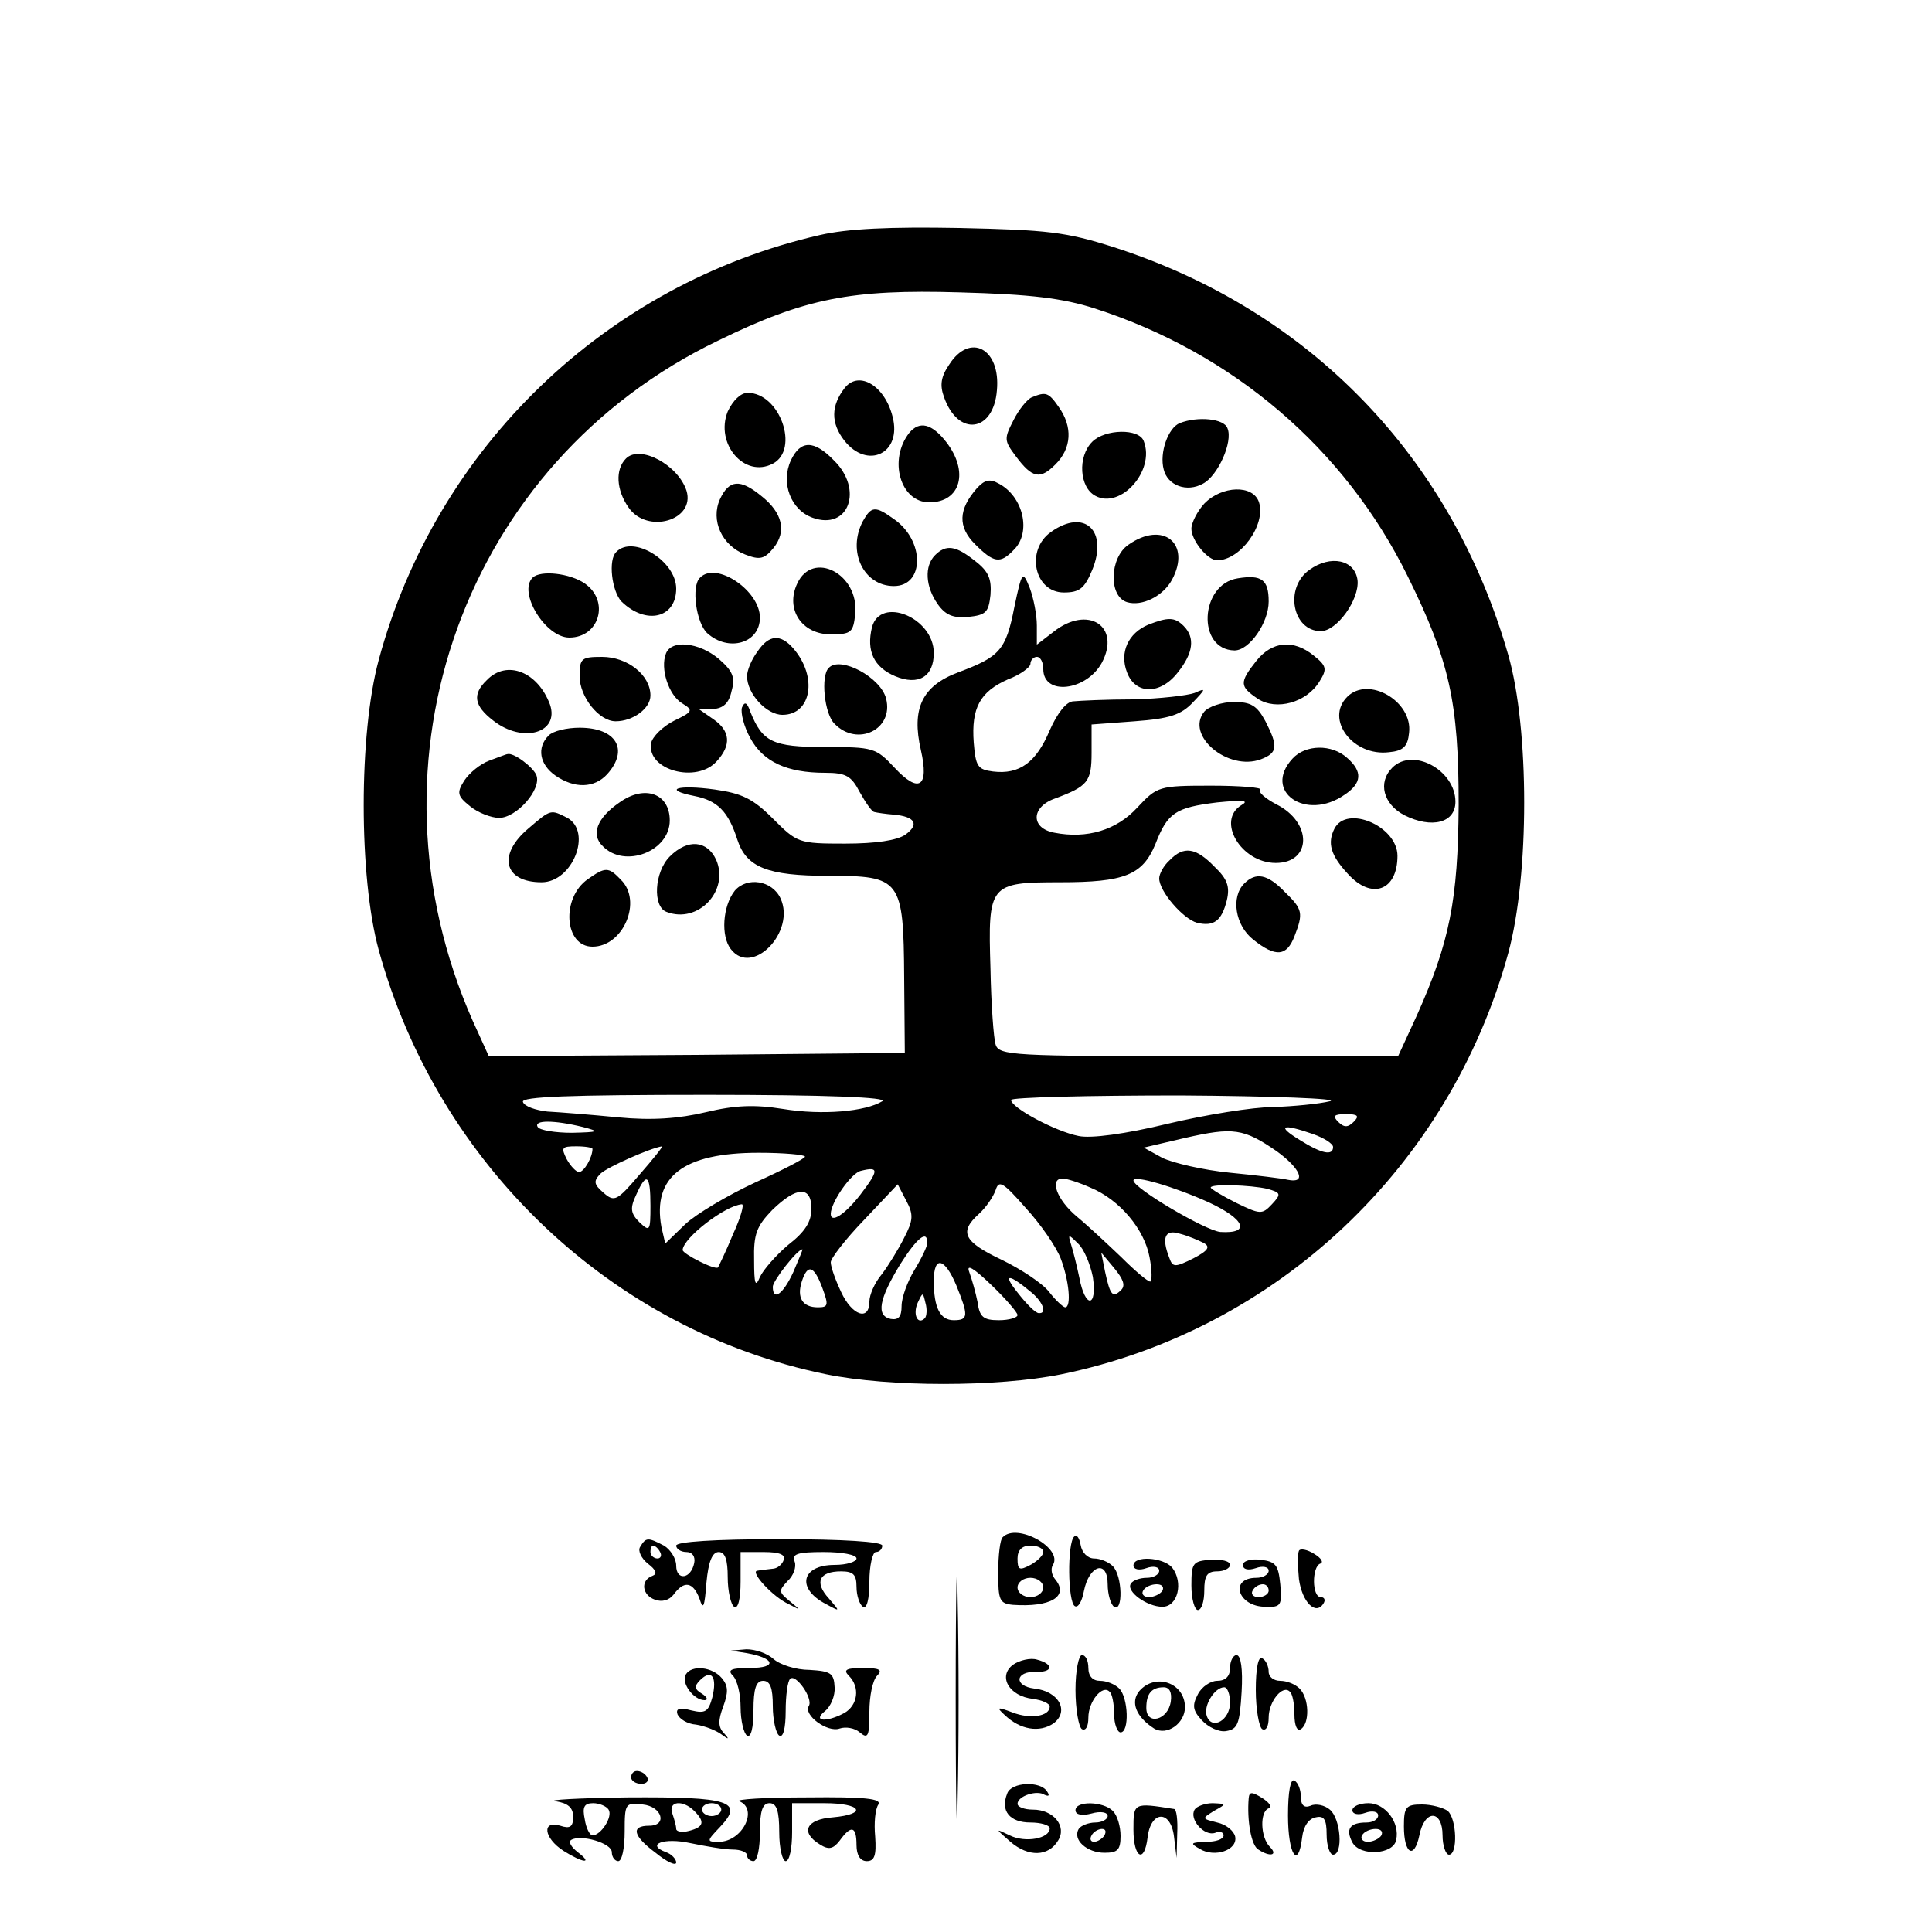 <?xml version="1.0" standalone="no"?>
<!DOCTYPE svg PUBLIC "-//W3C//DTD SVG 20010904//EN"
 "http://www.w3.org/TR/2001/REC-SVG-20010904/DTD/svg10.dtd">
<svg version="1.0" xmlns="http://www.w3.org/2000/svg"
 width="300pt" height="300pt" viewBox="0 0 300 300"
 preserveAspectRatio="xMidYMid meet">
<g transform="translate(0,300) scale(0.1,-0.1)"
fill="#000000" stroke="none">
<path d="M1273 2635 c-332 -76 -596 -330 -685 -660 -31 -115 -31 -336 0 -450
92 -334 362 -591 695 -659 98 -20 266 -20 365 0 335 69 603 322 694 654 33
121 33 348 0 463 -88 307 -308 535 -612 633 -75 24 -104 27 -240 30 -108 2
-174 -1 -217 -11z m427 -114 c214 -69 388 -217 486 -416 65 -132 79 -195 79
-355 -1 -148 -14 -213 -65 -327 l-29 -63 -310 0 c-286 0 -310 1 -315 18 -3 9
-7 62 -8 118 -4 131 -2 134 108 134 100 0 128 11 148 59 19 49 31 57 96 65 41
4 50 3 38 -4 -40 -24 -1 -90 53 -90 56 0 57 63 1 91 -17 9 -29 19 -25 23 3 3
-31 6 -76 6 -82 0 -84 -1 -115 -34 -32 -35 -78 -49 -129 -39 -37 7 -36 40 1
53 51 19 57 26 57 71 l0 44 67 5 c54 4 72 10 90 29 21 22 21 23 3 15 -11 -4
-54 -9 -95 -10 -41 0 -83 -2 -93 -3 -11 0 -25 -18 -37 -45 -21 -50 -47 -69
-88 -64 -24 3 -27 8 -30 45 -4 54 10 79 53 98 19 7 35 19 35 24 0 6 5 11 10
11 6 0 10 -9 10 -19 0 -42 67 -34 91 10 30 57 -22 90 -75 48 l-26 -20 0 30 c0
16 -5 42 -11 58 -11 27 -12 27 -24 -30 -13 -67 -23 -77 -87 -101 -56 -21 -73
-56 -58 -121 13 -57 -3 -68 -41 -27 -29 31 -33 32 -108 32 -82 0 -97 8 -116
55 -5 15 -9 16 -13 6 -2 -8 3 -29 13 -47 20 -37 57 -54 116 -54 33 0 41 -5 54
-30 9 -16 19 -31 23 -31 4 -1 17 -3 30 -4 33 -3 40 -15 18 -31 -13 -9 -46 -14
-94 -14 -72 0 -74 1 -112 39 -31 31 -48 39 -90 45 -58 8 -82 0 -32 -10 36 -7
53 -24 67 -68 14 -43 47 -56 141 -56 113 0 117 -5 118 -158 l1 -117 -323 -3
-323 -2 -25 55 c-179 405 -12 867 381 1056 135 66 207 80 375 75 111 -3 160
-9 210 -25z m-330 -1231 c-26 -16 -93 -22 -154 -12 -44 7 -74 6 -120 -5 -42
-10 -84 -13 -136 -8 -41 4 -91 8 -110 9 -18 2 -36 8 -38 15 -3 8 72 11 285 11
187 0 283 -4 273 -10z m695 0 c-16 -4 -56 -8 -88 -9 -31 0 -105 -12 -164 -26
-66 -16 -119 -23 -138 -19 -36 7 -105 44 -105 56 0 4 118 7 263 7 144 -1 249
-5 232 -9z m37 -32 c-9 -9 -15 -9 -24 0 -9 9 -7 12 12 12 19 0 21 -3 12 -12z
m-1197 -8 c27 -7 25 -8 -17 -9 -26 0 -50 4 -53 9 -7 11 25 11 70 0z m1078 -38
c37 -27 46 -50 17 -44 -8 2 -49 7 -90 11 -41 4 -88 15 -105 23 l-29 16 64 15
c75 17 91 15 143 -21z m56 27 c17 -6 31 -15 31 -20 0 -14 -17 -11 -52 11 -36
22 -28 26 21 9z m-1119 -23 c0 -13 -13 -36 -21 -36 -4 0 -13 9 -19 20 -9 18
-8 20 15 20 14 0 25 -2 25 -4z m73 -40 c-35 -41 -39 -43 -56 -28 -15 13 -16
18 -4 30 11 10 76 39 95 42 2 0 -14 -20 -35 -44z m257 28 c0 -3 -35 -21 -77
-40 -43 -20 -92 -49 -109 -65 l-31 -30 -6 26 c-14 78 34 115 151 115 39 0 72
-3 72 -6z m86 -59 c-24 -31 -46 -45 -46 -30 0 18 32 64 47 67 28 7 28 1 -1
-37z m-326 -17 c0 -40 -1 -41 -17 -26 -14 14 -15 22 -5 43 16 36 22 31 22 -17z
m637 -82 c13 -34 17 -76 7 -76 -3 0 -15 11 -25 24 -10 13 -43 35 -74 50 -59
28 -66 43 -35 71 11 10 22 26 26 37 5 16 11 13 47 -28 23 -25 47 -60 54 -78z
m46 110 c46 -19 84 -65 92 -108 4 -21 4 -38 1 -38 -4 0 -24 17 -45 38 -21 20
-52 49 -69 63 -31 26 -43 59 -22 59 6 0 25 -6 43 -14z m184 -23 c56 -26 66
-49 18 -46 -23 2 -135 68 -135 80 0 9 64 -10 117 -34z m-473 -55 c-9 -18 -25
-44 -35 -57 -11 -13 -19 -32 -19 -42 0 -31 -27 -22 -44 15 -9 19 -16 39 -16
46 0 6 23 36 52 66 l52 55 13 -25 c12 -22 11 -31 -3 -58z m564 76 c21 -6 22
-8 7 -24 -15 -16 -18 -16 -55 2 -22 11 -40 22 -40 24 0 6 62 4 88 -2z m-708
-31 c0 -20 -10 -36 -36 -56 -19 -16 -39 -39 -44 -50 -7 -17 -9 -11 -9 26 -1
41 4 53 28 78 38 37 61 38 61 2z m-122 -40 c-11 -27 -22 -49 -23 -51 -4 -5
-55 21 -55 27 1 19 66 69 92 71 4 0 -2 -21 -14 -47z m731 -13 c11 -6 7 -12
-16 -24 -28 -14 -32 -14 -37 0 -13 33 -7 46 17 38 12 -3 28 -10 36 -14z m-429
0 c0 -5 -9 -24 -20 -42 -11 -18 -20 -43 -20 -56 0 -17 -5 -22 -17 -20 -23 5
-18 31 15 85 26 41 42 54 42 33z m257 -53 c7 -48 -12 -49 -21 -1 -4 19 -10 43
-13 52 -5 16 -4 16 11 1 9 -8 19 -32 23 -52z m-465 8 c-16 -35 -32 -46 -32
-23 0 9 38 58 46 58 1 0 -6 -16 -14 -35z m509 -28 c-13 -13 -17 -9 -25 28 l-6
30 20 -24 c14 -17 18 -27 11 -34z m-256 7 c19 -47 19 -54 -4 -54 -21 0 -31 19
-31 61 0 40 17 36 35 -7z m95 -46 c0 -4 -13 -8 -29 -8 -24 0 -30 5 -33 28 -3
15 -9 36 -13 47 -5 13 7 6 34 -20 22 -21 41 -43 41 -47z m-303 42 c10 -27 9
-30 -7 -30 -24 0 -33 15 -25 40 9 28 19 25 32 -10z m326 -8 c17 -15 23 -32 10
-31 -5 0 -19 14 -33 32 -24 30 -14 30 23 -1z m-167 -39 c-11 -11 -19 6 -11 24
8 17 8 17 12 0 3 -10 2 -21 -1 -24z"/>
<path d="M1474 2434 c-13 -19 -15 -32 -8 -51 22 -62 77 -54 82 11 6 65 -42 90
-74 40z"/>
<path d="M1312 2398 c-22 -28 -22 -55 -1 -82 36 -46 90 -20 75 37 -12 48 -52
72 -74 45z"/>
<path d="M1130 2361 c-20 -50 26 -104 70 -81 42 22 11 110 -39 110 -11 0 -23
-12 -31 -29z"/>
<path d="M1602 2383 c-7 -3 -20 -19 -28 -35 -15 -29 -15 -32 3 -56 26 -35 38
-37 62 -13 25 25 27 58 5 89 -16 23 -20 24 -42 15z"/>
<path d="M1832 2343 c-18 -7 -32 -46 -25 -72 6 -25 36 -36 61 -22 23 12 47 65
38 86 -5 15 -46 19 -74 8z"/>
<path d="M1412 2328 c-33 -42 -14 -108 31 -108 49 0 62 48 26 94 -22 28 -41
33 -57 14z"/>
<path d="M1696 2314 c-23 -23 -20 -71 5 -84 39 -21 93 39 75 85 -7 20 -60 19
-80 -1z"/>
<path d="M1228 2285 c-16 -35 0 -77 34 -89 56 -20 79 44 33 89 -31 32 -52 32
-67 0z"/>
<path d="M972 2288 c-17 -17 -15 -49 4 -76 29 -42 104 -20 90 26 -13 40 -72
72 -94 50z"/>
<path d="M1517 2242 c-29 -33 -30 -60 -3 -87 29 -29 39 -31 60 -9 28 27 15 83
-23 103 -14 8 -22 6 -34 -7z"/>
<path d="M1118 2225 c-15 -33 3 -72 39 -86 23 -9 30 -7 44 10 21 26 14 55 -19
81 -33 27 -50 25 -64 -5z"/>
<path d="M1870 2218 c-11 -12 -20 -30 -20 -39 0 -18 25 -49 40 -49 36 0 76 55
65 90 -9 28 -58 26 -85 -2z"/>
<path d="M1340 2191 c-25 -47 1 -101 48 -101 48 0 48 71 0 104 -29 21 -35 20
-48 -3z"/>
<path d="M1632 2174 c-40 -28 -26 -94 20 -94 24 0 32 6 44 35 25 61 -12 96
-64 59z"/>
<path d="M1752 2154 c-29 -20 -31 -80 -2 -89 23 -7 56 9 70 35 30 56 -14 92
-68 54z"/>
<path d="M957 2143 c-13 -12 -7 -61 8 -77 38 -37 85 -26 85 20 0 43 -67 84
-93 57z"/>
<path d="M1452 2138 c-17 -17 -15 -49 4 -76 12 -17 24 -22 47 -20 28 3 32 7
35 34 2 25 -3 37 -24 53 -30 24 -45 26 -62 9z"/>
<path d="M2033 2115 c-39 -28 -26 -95 18 -95 25 0 60 49 57 79 -4 32 -42 40
-75 16z"/>
<path d="M1238 2094 c-19 -40 7 -79 52 -79 32 0 35 3 38 32 6 62 -66 99 -90
47z"/>
<path d="M827 2103 c-23 -23 20 -93 57 -93 47 0 63 57 24 84 -23 16 -69 21
-81 9z"/>
<path d="M1087 2103 c-14 -13 -6 -70 11 -86 33 -30 82 -16 82 24 0 42 -68 88
-93 62z"/>
<path d="M1922 2102 c-59 -9 -64 -111 -5 -112 23 0 53 43 53 76 0 34 -11 42
-48 36z"/>
<path d="M1354 2026 c-9 -37 3 -62 36 -76 36 -15 60 -1 60 36 0 55 -83 89 -96
40z"/>
<path d="M1783 2030 c-31 -13 -45 -43 -33 -74 13 -35 52 -35 79 0 24 30 27 54
9 72 -14 14 -24 14 -55 2z"/>
<path d="M1176 1988 c-9 -12 -16 -29 -16 -38 0 -27 30 -60 55 -60 45 0 55 59
17 103 -20 23 -38 22 -56 -5z"/>
<path d="M1034 1985 c-9 -23 4 -64 25 -77 18 -11 17 -13 -12 -27 -18 -9 -34
-25 -36 -35 -7 -42 71 -63 102 -28 23 25 21 47 -5 65 l-23 16 22 0 c16 1 25 9
29 28 6 21 2 31 -20 50 -31 26 -74 30 -82 8z"/>
<path d="M1951 1974 c-27 -34 -26 -40 2 -59 29 -19 76 -6 96 27 12 19 11 24
-9 40 -32 26 -65 22 -89 -8z"/>
<path d="M900 1950 c0 -32 30 -70 56 -70 27 0 54 20 54 40 0 32 -36 60 -75 60
-32 0 -35 -2 -35 -30z"/>
<path d="M1287 1963 c-13 -12 -7 -72 9 -87 35 -36 92 -9 80 39 -8 33 -71 67
-89 48z"/>
<path d="M756 1944 c-23 -22 -20 -40 10 -63 46 -36 103 -19 88 25 -19 51 -67
70 -98 38z"/>
<path d="M2092 1918 c-35 -35 9 -93 65 -86 22 2 29 9 31 30 6 49 -63 89 -96
56z"/>
<path d="M1870 1895 c-30 -37 37 -93 88 -74 26 10 27 20 7 59 -13 24 -22 30
-49 30 -18 0 -39 -7 -46 -15z"/>
<path d="M852 1858 c-19 -19 -14 -45 10 -62 30 -21 61 -20 81 2 34 38 14 72
-43 72 -20 0 -41 -5 -48 -12z"/>
<path d="M2007 1822 c-47 -51 21 -98 81 -56 27 18 28 36 4 57 -24 22 -65 21
-85 -1z"/>
<path d="M760 1819 c-14 -5 -31 -19 -39 -31 -12 -19 -11 -24 9 -40 12 -10 33
-18 45 -18 27 0 66 44 58 66 -5 13 -36 36 -45 33 -2 0 -14 -5 -28 -10z"/>
<path d="M2162 1808 c-23 -23 -14 -57 19 -74 42 -21 79 -12 79 21 0 49 -66 85
-98 53z"/>
<path d="M962 1754 c-35 -24 -45 -50 -26 -68 34 -35 104 -8 104 40 0 42 -39
56 -78 28z"/>
<path d="M821 1714 c-49 -41 -39 -84 20 -84 48 0 79 78 40 100 -26 13 -25 14
-60 -16z"/>
<path d="M2072 1713 c-11 -22 -6 -41 21 -70 37 -41 77 -26 77 28 0 46 -79 80
-98 42z"/>
<path d="M1040 1670 c-24 -24 -27 -78 -5 -86 49 -19 98 33 77 81 -14 30 -44
33 -72 5z"/>
<path d="M1816 1664 c-9 -8 -16 -21 -16 -28 0 -20 37 -63 59 -69 26 -6 38 3
46 35 5 21 1 33 -19 52 -29 30 -48 33 -70 10z"/>
<path d="M913 1635 c-42 -29 -37 -105 7 -105 48 0 78 71 44 104 -19 20 -24 20
-51 1z"/>
<path d="M1932 1628 c-21 -21 -14 -65 14 -87 35 -28 52 -26 64 5 14 36 13 42
-15 69 -27 28 -45 31 -63 13z"/>
<path d="M1141 1617 c-19 -24 -22 -71 -6 -91 33 -43 101 27 77 79 -13 28 -52
34 -71 12z"/>
<path d="M1484 365 c0 -171 2 -242 3 -158 2 83 2 223 0 310 -1 87 -3 19 -3
-152z"/>
<path d="M1557 613 c-4 -3 -7 -28 -7 -55 0 -43 2 -48 23 -50 58 -4 87 13 66
39 -6 7 -8 17 -4 23 16 26 -56 66 -78 43z m63 -23 c0 -5 -9 -14 -20 -20 -17
-9 -20 -8 -20 10 0 13 7 20 20 20 11 0 20 -4 20 -10z m0 -55 c0 -8 -9 -15 -20
-15 -11 0 -20 7 -20 15 0 8 9 15 20 15 11 0 20 -7 20 -15z"/>
<path d="M1668 614 c-11 -10 -10 -102 1 -108 5 -3 11 7 14 23 8 41 37 50 37
11 0 -16 5 -32 10 -35 14 -9 13 48 -2 63 -7 7 -20 12 -29 12 -10 0 -19 9 -21
21 -2 11 -6 17 -10 13z"/>
<path d="M994 598 c-4 -6 2 -18 12 -26 13 -10 15 -16 7 -19 -19 -7 -16 -30 4
-37 11 -4 22 -1 29 8 16 22 30 20 40 -6 6 -19 8 -14 11 25 3 32 9 47 19 47 10
0 14 -12 14 -39 0 -22 5 -43 10 -46 6 -4 10 12 10 39 l0 46 36 0 c24 0 34 -4
31 -12 -2 -7 -10 -14 -18 -14 -8 -1 -18 -2 -23 -3 -12 -1 24 -41 49 -52 19
-10 19 -10 1 5 -17 14 -17 16 -3 31 9 8 14 22 11 30 -5 12 4 15 45 15 28 0 51
-4 51 -10 0 -5 -15 -10 -34 -10 -52 0 -60 -37 -13 -61 22 -12 22 -12 4 9 -23
25 -15 42 19 42 19 0 24 -5 24 -24 0 -14 5 -28 10 -31 6 -4 10 12 10 39 0 25
5 46 10 46 6 0 10 5 10 10 0 6 -60 10 -160 10 -100 0 -160 -4 -160 -10 0 -5 7
-10 16 -10 9 0 14 -7 12 -17 -5 -25 -28 -28 -28 -4 0 11 -9 25 -19 31 -25 13
-28 13 -37 -2z m31 -8 c3 -5 1 -10 -4 -10 -6 0 -11 5 -11 10 0 6 2 10 4 10 3
0 8 -4 11 -10z"/>
<path d="M2017 592 c-2 -4 -2 -24 0 -44 5 -36 26 -57 38 -38 4 6 1 10 -4 10
-14 0 -14 47 -1 52 6 2 1 9 -9 15 -11 7 -22 9 -24 5z"/>
<path d="M1760 569 c0 -6 9 -8 20 -4 11 4 20 2 20 -4 0 -6 -9 -11 -19 -11 -11
0 -22 -4 -25 -9 -8 -12 25 -36 49 -36 24 0 33 38 15 61 -14 16 -60 19 -60 3z
m45 -39 c-3 -5 -13 -10 -21 -10 -8 0 -12 5 -9 10 3 6 13 10 21 10 8 0 12 -4 9
-10z"/>
<path d="M1850 538 c0 -21 5 -38 10 -38 6 0 10 14 10 30 0 23 4 30 20 30 11 0
20 5 20 10 0 6 -13 9 -30 8 -28 -2 -30 -5 -30 -40z"/>
<path d="M1930 570 c0 -7 8 -9 20 -5 11 4 20 2 20 -4 0 -6 -9 -11 -19 -11 -43
0 -29 -45 14 -45 24 -1 26 2 23 35 -3 30 -7 35 -30 38 -16 2 -28 -2 -28 -8z
m40 -40 c0 -5 -7 -10 -16 -10 -8 0 -12 5 -9 10 3 6 10 10 16 10 5 0 9 -4 9
-10z"/>
<path d="M1160 433 c44 -8 47 -23 5 -23 -30 0 -36 -3 -27 -12 7 -7 12 -29 12
-49 0 -21 5 -41 10 -44 6 -4 10 12 10 39 0 34 4 46 15 46 11 0 15 -11 15 -39
0 -22 5 -43 10 -46 6 -4 10 11 10 38 0 24 3 47 7 50 8 9 36 -30 29 -42 -9 -14
29 -42 48 -35 9 3 23 1 31 -6 13 -11 15 -6 15 32 0 24 5 49 12 56 9 9 4 12
-22 12 -26 0 -31 -3 -22 -12 18 -18 14 -46 -7 -58 -28 -15 -50 -13 -30 3 9 7
16 24 15 37 -1 22 -6 25 -39 27 -21 0 -46 8 -56 17 -10 9 -28 15 -42 15 l-24
-2 25 -4z"/>
<path d="M1573 415 c-24 -18 -6 -49 31 -53 14 -2 26 -7 26 -12 0 -15 -30 -20
-58 -9 -24 9 -25 8 -12 -4 24 -23 54 -28 76 -13 25 19 8 50 -30 54 -32 4 -30
27 3 26 26 -1 28 12 1 19 -10 3 -27 -1 -37 -8z"/>
<path d="M1670 376 c0 -30 5 -58 10 -61 6 -3 10 4 10 18 0 25 22 52 33 40 4
-3 7 -19 7 -35 0 -15 5 -28 10 -28 14 0 12 54 -2 68 -7 7 -20 12 -30 12 -11 0
-18 7 -18 20 0 11 -4 20 -10 20 -5 0 -10 -24 -10 -54z"/>
<path d="M1910 410 c0 -13 -7 -20 -20 -20 -10 0 -24 -9 -30 -21 -9 -17 -8 -25
6 -40 10 -11 27 -19 38 -17 18 3 21 11 24 61 2 35 -1 57 -8 57 -5 0 -10 -9
-10 -20z m0 -54 c0 -27 -28 -43 -36 -21 -6 16 12 45 27 45 5 0 9 -11 9 -24z"/>
<path d="M1950 376 c0 -30 5 -58 10 -61 6 -3 10 4 10 18 0 25 22 52 33 40 4
-3 7 -19 7 -35 0 -17 4 -27 10 -23 14 9 13 48 -2 63 -7 7 -20 12 -30 12 -10 0
-18 6 -18 14 0 8 -4 18 -10 21 -6 4 -10 -15 -10 -49z"/>
<path d="M1065 400 c-8 -13 12 -40 29 -40 6 0 4 5 -4 10 -12 7 -12 12 -3 21
18 18 27 5 19 -27 -6 -22 -11 -25 -32 -20 -19 5 -25 3 -22 -6 3 -7 15 -15 29
-16 13 -2 31 -9 39 -15 12 -9 13 -8 4 2 -9 9 -9 20 -1 41 8 22 8 32 -2 44 -15
18 -47 21 -56 6z"/>
<path d="M1769 374 c-14 -17 -5 -40 23 -58 20 -12 48 8 48 33 0 38 -46 54 -71
25z m49 -16 c-4 -29 -38 -38 -38 -10 0 22 8 32 27 32 9 0 13 -8 11 -22z"/>
<path d="M980 240 c0 -5 7 -10 16 -10 8 0 12 5 9 10 -3 6 -10 10 -16 10 -5 0
-9 -4 -9 -10z"/>
<path d="M2000 181 c0 -61 16 -85 22 -34 2 17 10 29 21 31 13 3 17 -3 17 -27
0 -17 5 -31 10 -31 16 0 12 56 -5 70 -8 7 -22 10 -30 6 -10 -4 -15 1 -15 14 0
10 -4 22 -10 25 -6 4 -10 -17 -10 -54z"/>
<path d="M1564 215 c-11 -27 4 -45 36 -45 16 0 30 -4 30 -9 0 -16 -38 -23 -62
-11 -23 11 -23 11 1 -10 28 -24 59 -23 74 2 14 22 -7 48 -39 48 -13 0 -24 4
-24 9 0 12 30 22 42 14 7 -3 8 -1 4 5 -10 17 -56 15 -62 -3z"/>
<path d="M1939 208 c-3 -35 4 -74 15 -80 18 -12 31 -9 18 4 -15 15 -16 55 -2
60 6 2 1 9 -10 16 -16 10 -20 10 -21 0z"/>
<path d="M863 203 c19 -3 27 -10 27 -24 0 -16 -5 -19 -20 -14 -29 9 -26 -19 5
-39 30 -19 47 -21 22 -2 -10 8 -15 16 -10 19 15 9 63 -5 63 -19 0 -8 5 -14 10
-14 6 0 10 21 10 46 0 44 1 45 28 42 30 -3 39 -33 10 -33 -29 0 -25 -16 10
-42 17 -14 32 -21 32 -15 0 5 -7 13 -16 16 -32 12 -3 23 38 14 24 -5 53 -10
66 -10 12 0 22 -4 22 -9 0 -5 5 -9 10 -9 6 0 10 20 10 45 0 33 4 45 15 45 11
0 15 -12 15 -45 0 -25 5 -45 10 -45 6 0 10 20 10 45 l0 45 50 0 c58 0 68 -17
13 -22 -41 -3 -51 -23 -20 -42 14 -9 21 -7 31 6 18 25 26 22 26 -7 0 -16 6
-25 16 -25 12 0 15 9 13 38 -2 21 0 43 5 50 5 9 -20 12 -111 11 -65 0 -112 -3
-105 -6 30 -12 5 -63 -32 -63 -19 0 -19 1 2 23 38 40 15 47 -143 46 -77 -1
-128 -4 -112 -6z m82 -13 c7 -11 -12 -40 -25 -40 -4 0 -10 11 -12 25 -4 19 -1
25 13 25 10 0 21 -5 24 -10z m133 -2 c17 -17 15 -25 -8 -31 -11 -3 -20 -1 -20
3 0 5 -3 15 -6 24 -7 19 16 22 34 4z m42 2 c0 -5 -7 -10 -15 -10 -8 0 -15 5
-15 10 0 6 7 10 15 10 8 0 15 -4 15 -10z"/>
<path d="M1670 189 c0 -7 10 -9 25 -5 14 4 25 2 25 -4 0 -5 -9 -10 -19 -10
-11 0 -23 -5 -26 -10 -10 -17 13 -37 40 -37 20 0 25 4 25 26 0 15 -5 32 -12
39 -15 15 -58 16 -58 1z m45 -39 c-3 -5 -11 -10 -16 -10 -6 0 -7 5 -4 10 3 6
11 10 16 10 6 0 7 -4 4 -10z"/>
<path d="M1760 159 c0 -44 17 -54 22 -12 5 42 36 43 41 1 l4 -33 1 38 c1 20
-1 38 -5 38 -63 10 -63 10 -63 -32z"/>
<path d="M1855 190 c-9 -15 15 -42 32 -36 7 3 13 1 13 -4 0 -6 -12 -10 -27
-10 -24 -1 -26 -2 -10 -11 23 -14 59 -2 55 19 -2 9 -14 19 -28 22 -24 6 -24 6
-5 18 20 11 20 11 -2 12 -12 0 -25 -5 -28 -10z"/>
<path d="M2100 189 c0 -6 9 -8 20 -4 11 4 20 2 20 -4 0 -6 -8 -11 -18 -11 -26
0 -33 -10 -22 -31 12 -22 64 -19 68 4 6 27 -17 57 -43 57 -14 0 -25 -5 -25
-11z m45 -39 c-3 -5 -13 -10 -21 -10 -8 0 -12 5 -9 10 3 6 13 10 21 10 8 0 12
-4 9 -10z"/>
<path d="M2180 164 c0 -43 16 -52 24 -14 8 41 36 40 36 0 0 -16 5 -30 10 -30
14 0 12 56 -2 68 -7 5 -25 10 -40 10 -25 0 -28 -4 -28 -34z"/>
</g>
</svg>
